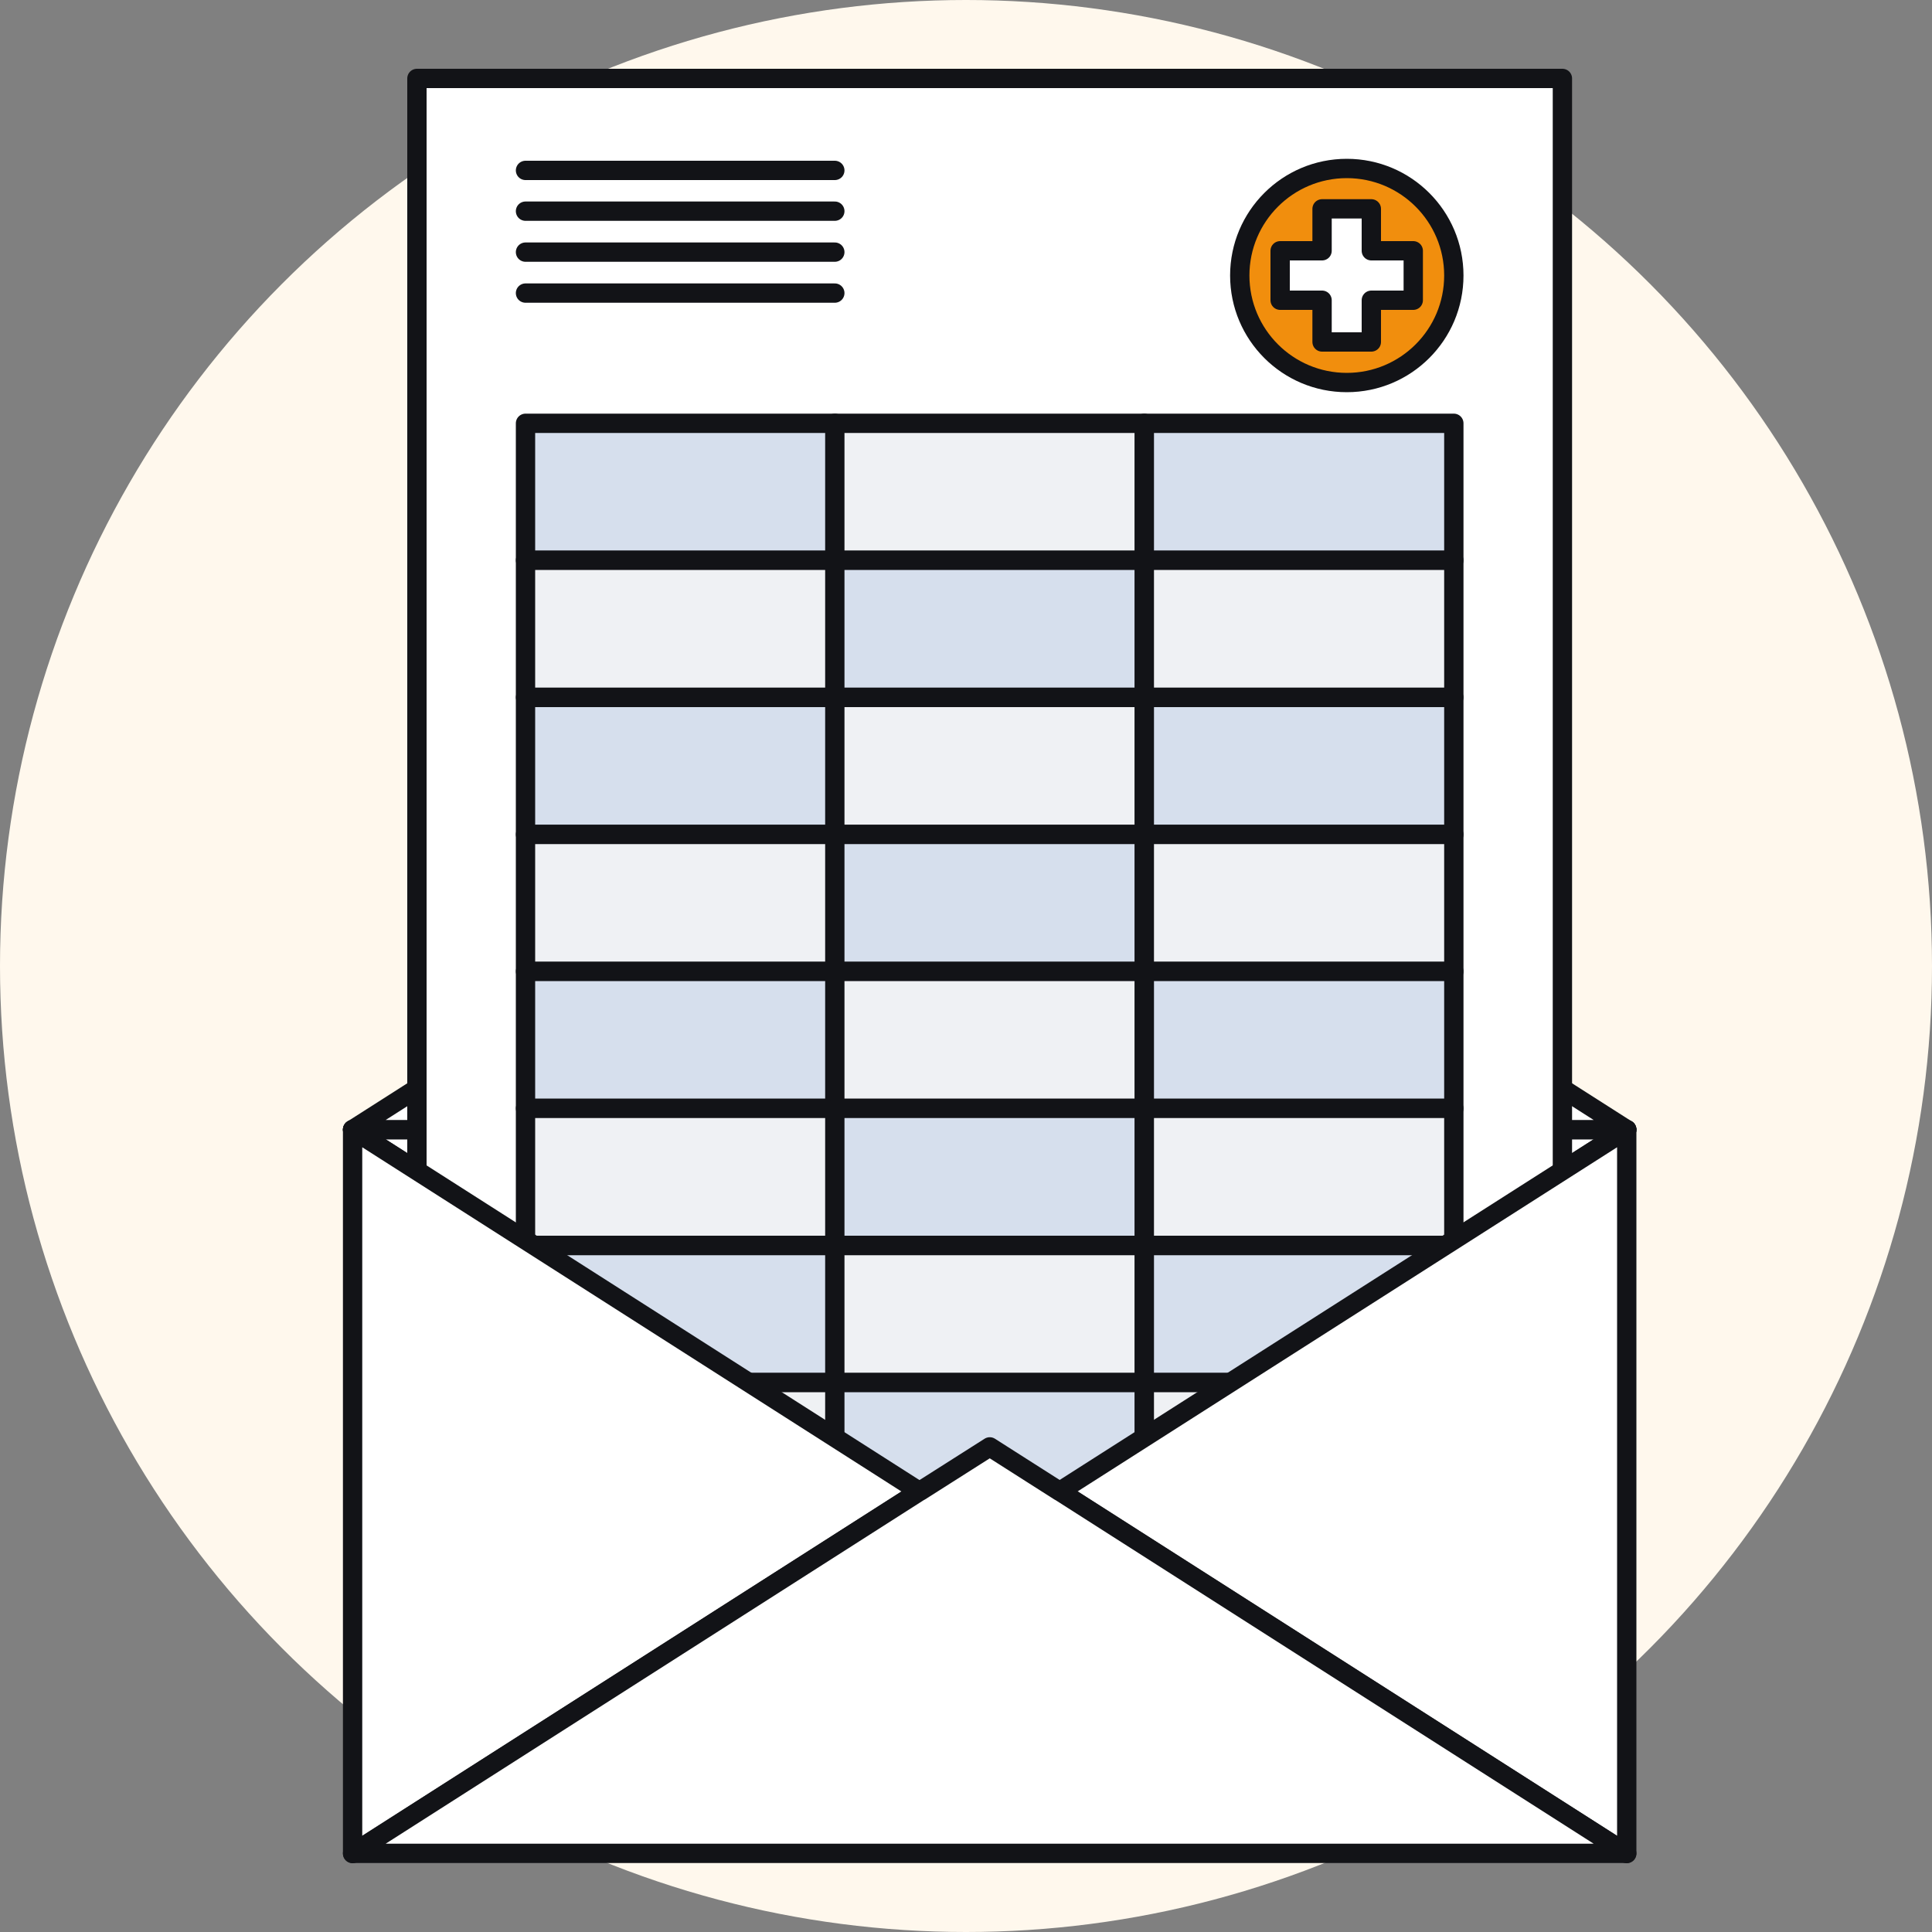 <?xml version="1.0" encoding="utf-8"?>
<!-- Generator: Adobe Illustrator 28.2.0, SVG Export Plug-In . SVG Version: 6.00 Build 0)  -->
<svg version="1.1" id="Layer_1" xmlns="http://www.w3.org/2000/svg" xmlns:xlink="http://www.w3.org/1999/xlink" x="0px" y="0px"
	 viewBox="0 0 100 100" style="enable-background:new 0 0 100 100;" xml:space="preserve">
<rect x="0" y="0" width="100" height="100" fill="#808080" stroke="none"/>
<style type="text/css">
	.st0{fill:#FFF8ED;}
	.st1{fill:#FFFFFF;stroke:#121317;stroke-linecap:round;stroke-linejoin:round;stroke-miterlimit:10;}
	.st2{fill:#D6DFED;stroke:#121317;stroke-linecap:round;stroke-linejoin:round;stroke-miterlimit:10;}
	.st3{fill:#EFF1F4;stroke:#121317;stroke-linecap:round;stroke-linejoin:round;stroke-miterlimit:10;}
	.st4{fill:none;stroke:#121317;stroke-linecap:round;stroke-linejoin:round;stroke-miterlimit:10;}
	.st5{fill:#F18E0D;stroke:#121317;stroke-linecap:round;stroke-linejoin:round;stroke-miterlimit:10;}
</style>
<circle class="st0" cx="50" cy="50" r="50"/>
<polygon class="st1" points="54.84,77.2 51.22,79.51 47.6,77.2 51.22,74.89 "/>
<polygon class="st1" points="84.2,58.47 54.84,77.2 54.84,77.2 51.22,74.89 47.6,77.2 47.59,77.2 18.25,58.47 "/>
<polygon class="st1" points="84.2,58.47 54.84,77.2 54.84,77.2 51.22,79.51 47.6,77.2 47.59,77.2 18.25,58.47 "/>
<polygon class="st1" points="18.25,58.47 47.6,39.74 47.61,39.74 51.23,37.43 54.84,39.74 54.85,39.74 84.2,58.47 "/>
<g>
	<rect x="21.58" y="4.06" class="st1" width="59.29" height="79.55"/>
	<rect x="27.2" y="21.91" class="st2" width="16.02" height="7.09"/>
	<rect x="43.21" y="21.91" class="st3" width="16.02" height="7.09"/>
	<rect x="59.23" y="21.91" class="st2" width="16.02" height="7.09"/>
	<rect x="27.2" y="29" class="st3" width="16.02" height="7.09"/>
	<rect x="43.21" y="29" class="st2" width="16.02" height="7.09"/>
	<rect x="59.23" y="29" class="st3" width="16.02" height="7.09"/>
	<rect x="27.2" y="36.1" class="st2" width="16.02" height="7.09"/>
	<rect x="43.21" y="36.1" class="st3" width="16.02" height="7.09"/>
	<rect x="59.23" y="36.1" class="st2" width="16.02" height="7.09"/>
	<rect x="27.2" y="43.19" class="st3" width="16.02" height="7.09"/>
	<rect x="43.21" y="43.19" class="st2" width="16.02" height="7.09"/>
	<rect x="59.23" y="43.19" class="st3" width="16.02" height="7.09"/>
	<rect x="27.2" y="50.28" class="st2" width="16.02" height="7.09"/>
	<rect x="43.21" y="50.28" class="st3" width="16.02" height="7.09"/>
	<rect x="59.23" y="50.28" class="st2" width="16.02" height="7.09"/>
	<rect x="27.2" y="57.37" class="st3" width="16.02" height="7.09"/>
	<rect x="43.21" y="57.37" class="st2" width="16.02" height="7.09"/>
	<rect x="59.23" y="57.37" class="st3" width="16.02" height="7.09"/>
	<rect x="27.2" y="64.47" class="st2" width="16.02" height="7.09"/>
	<rect x="43.21" y="64.47" class="st3" width="16.02" height="7.09"/>
	<rect x="59.23" y="64.47" class="st2" width="16.02" height="7.09"/>
	<rect x="27.2" y="71.56" class="st3" width="16.02" height="7.09"/>
	<rect x="43.21" y="71.56" class="st2" width="16.02" height="7.09"/>
	<rect x="59.23" y="71.56" class="st3" width="16.02" height="7.09"/>
	<line class="st4" x1="27.2" y1="13.05" x2="43.21" y2="13.05"/>
	<line class="st4" x1="27.2" y1="15.17" x2="43.21" y2="15.17"/>
	<line class="st4" x1="27.2" y1="10.93" x2="43.21" y2="10.93"/>
	<line class="st4" x1="27.2" y1="8.82" x2="43.21" y2="8.82"/>
	<circle class="st5" cx="69.71" cy="14.26" r="5.54"/>
	<polygon class="st1" points="73.15,12.98 73.15,15.54 70.98,15.54 70.98,17.7 68.43,17.7 68.43,15.54 66.26,15.54 66.26,12.98 
		68.43,12.98 68.43,10.81 70.98,10.81 70.98,12.98 	"/>
</g>
<g>
	<polygon class="st1" points="47.59,77.2 18.64,95.69 18.25,95.94 18.25,58.47 	"/>
	<polygon class="st1" points="84.2,58.47 84.2,95.94 83.81,95.69 54.84,77.2 	"/>
	<polygon class="st1" points="18.25,95.93 47.6,77.19 47.61,77.19 51.23,74.89 54.84,77.19 54.85,77.19 84.2,95.93 	"/>
</g>
</svg>
